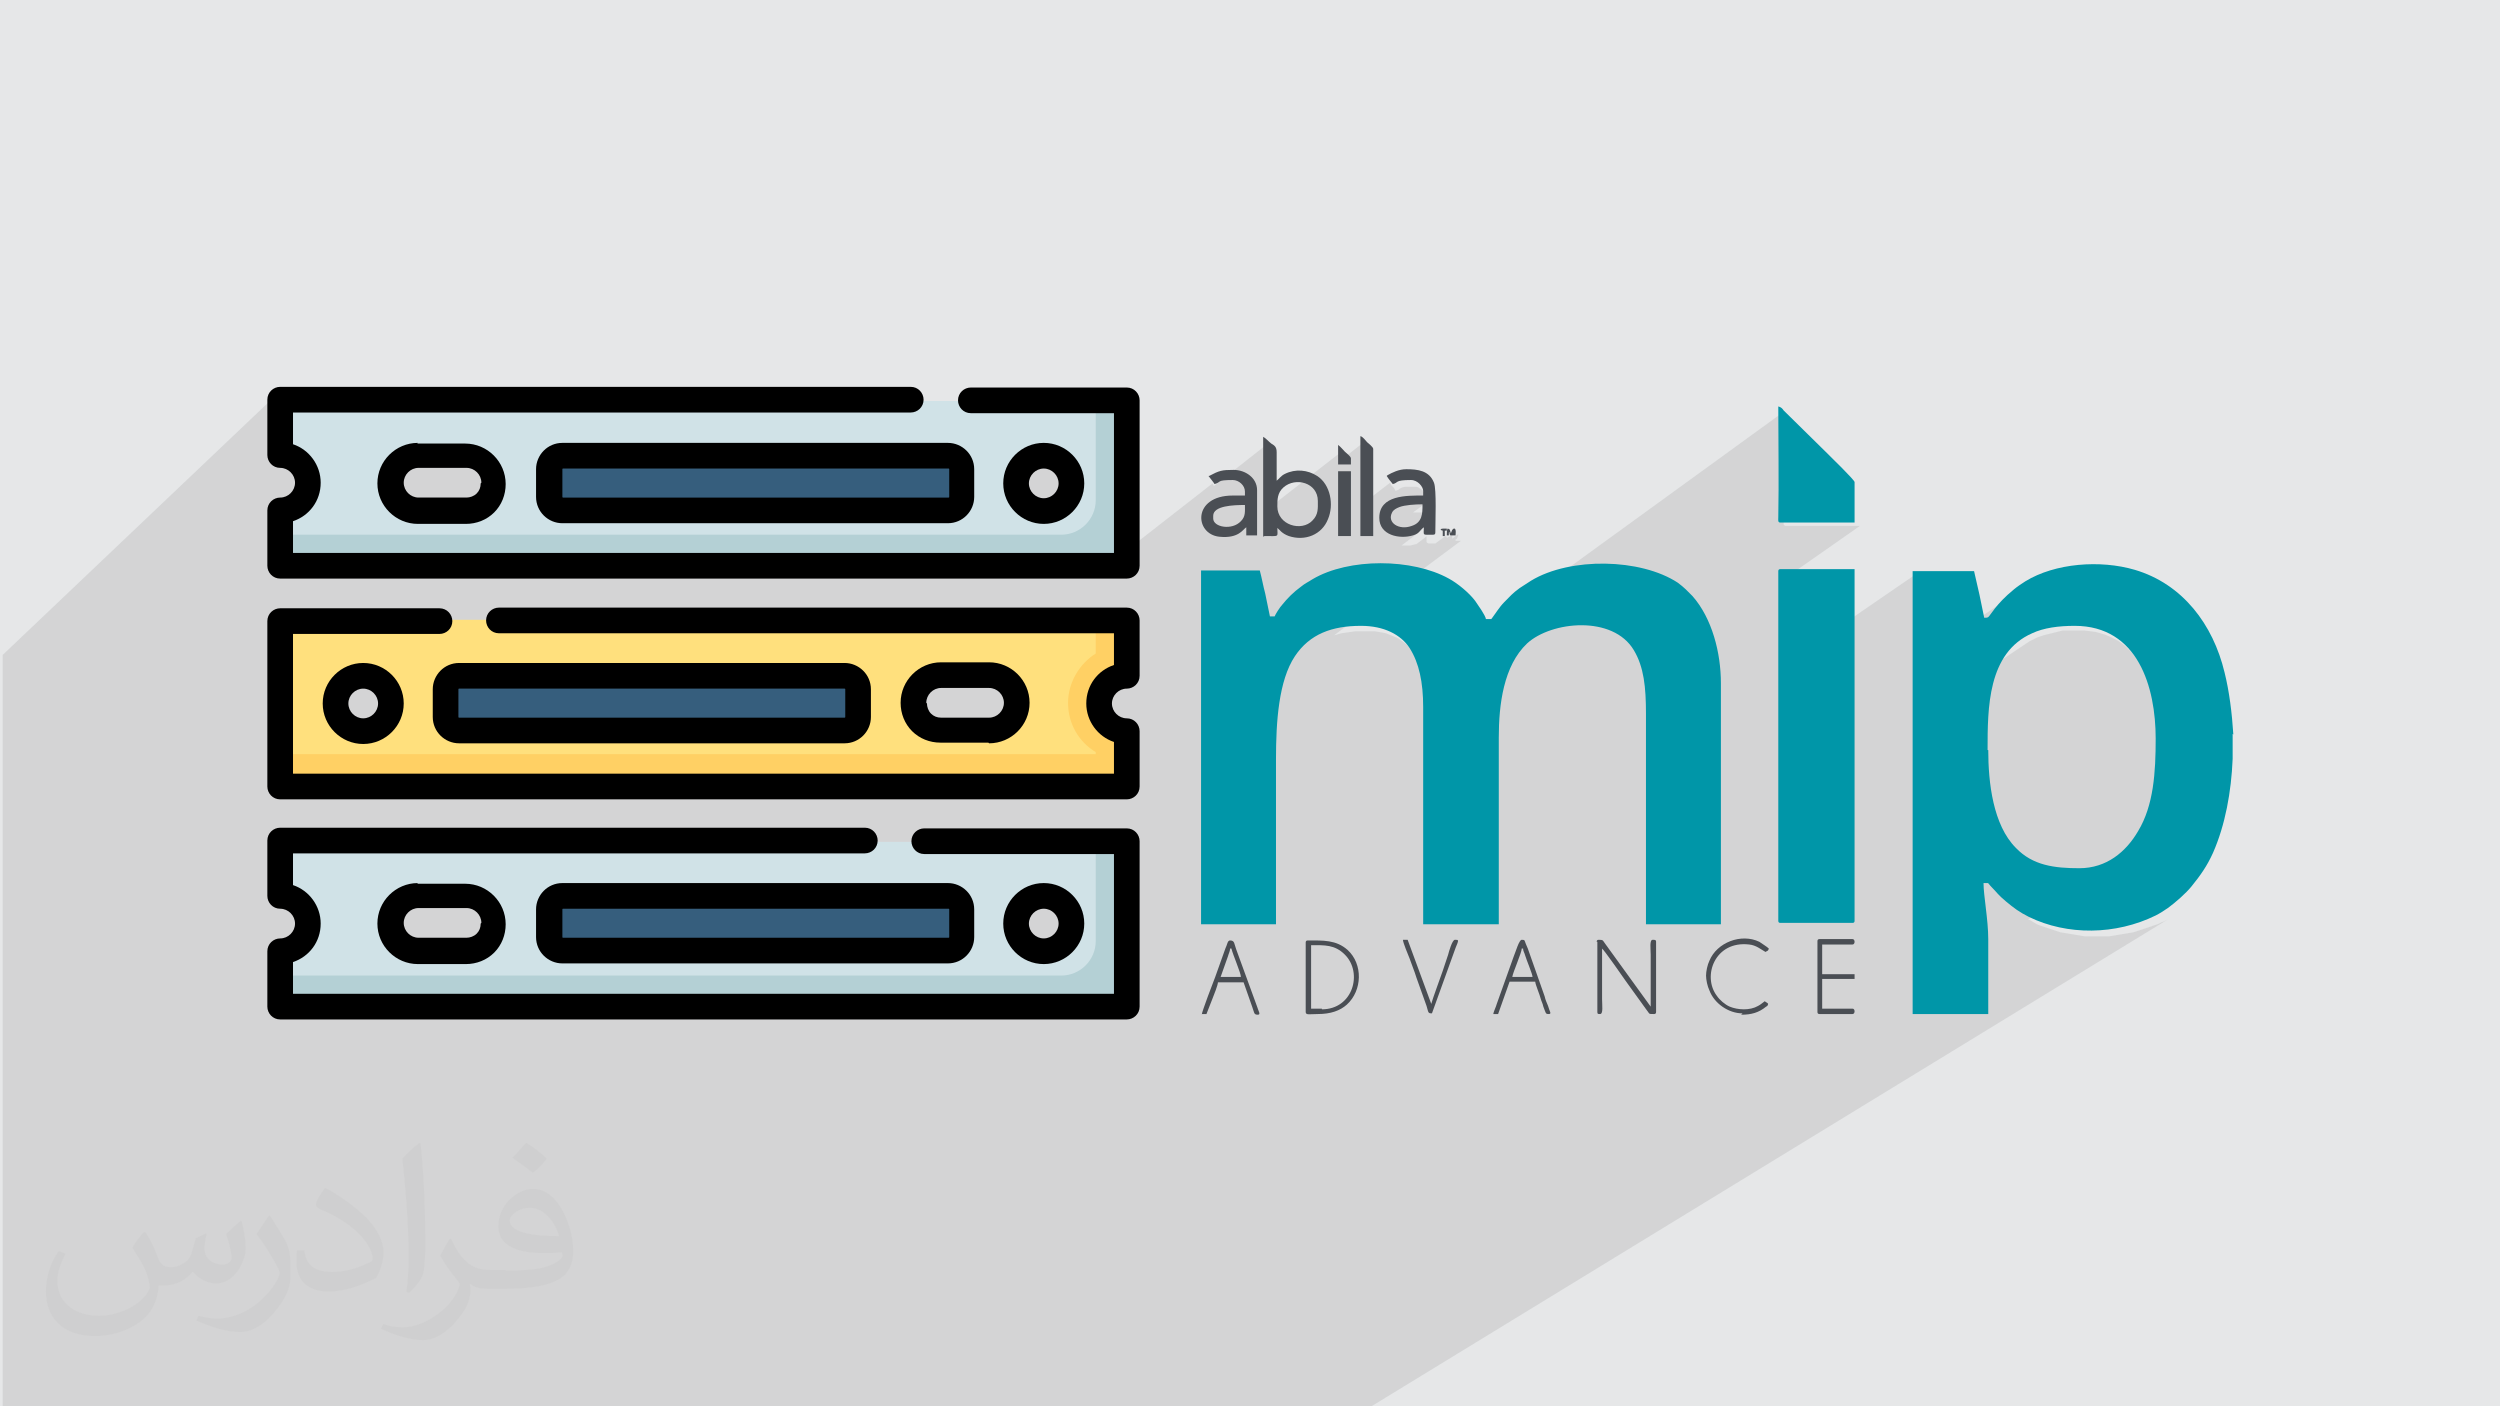 <?xml version="1.0" encoding="UTF-8"?>
<!DOCTYPE svg PUBLIC "-//W3C//DTD SVG 1.1//EN" "http://www.w3.org/Graphics/SVG/1.1/DTD/svg11.dtd">
<!-- Creator: CorelDRAW 2017 -->
<svg xmlns="http://www.w3.org/2000/svg" xml:space="preserve" width="3.703in" height="2.083in" version="1.1" style="shape-rendering:geometricPrecision; text-rendering:geometricPrecision; image-rendering:optimizeQuality; fill-rule:evenodd; clip-rule:evenodd"
viewBox="0 0 3703 2083"
 xmlns:xlink="http://www.w3.org/1999/xlink"
 enable-background="new 0 0 512 512">
 <defs>
  <style type="text/css">
   <![CDATA[
    .fil10 {fill:black}
    .fil3 {fill:#0096A8}
    .fil7 {fill:#365E7D}
    .fil4 {fill:#4A4E54}
    .fil6 {fill:#B4D0D5}
    .fil5 {fill:#D0E2E7}
    .fil0 {fill:#E6E7E8}
    .fil9 {fill:#FFD064}
    .fil8 {fill:#FFE07D}
    .fil2 {fill:#373435;fill-opacity:0.031}
    .fil1 {fill:#373435;fill-opacity:0.102}
   ]]>
  </style>
 </defs>
 <g id="Layer_x0020_1">
  <polygon class="fil0" points="0,0 3704,0 3704,2083 0,2083 "/>
  <path class="fil1" d="M311 2083l-3 0 -2 0 0 0 -5 0 -3 0 -3 0 -8 0 -2 0 -5 0 -7 0 -5 0 -6 0 -11 0 -1 0 -2 0 0 0 -5 0 -3 0 -3 0 -7 0 -2 0 0 0 -4 0 -3 0 -3 0 -2 0 -3 0 -1 0 -3 0 -3 0 -2 0 0 0 -6 0 -2 0 0 0 -9 0 -7 0 -4 0 -1 0 -2 0 -1 0 -2 0 0 0 -5 0 -5 0 -1 0 -2 0 -4 0 -9 0 0 0 -2 0 0 0 -1 0 -1 0 0 0 -17 0 0 0 -6 0 -7 0 -2 0 0 0 -4 0 -4 0 0 0 -2 0 -3 0 -4 0 -11 0 -2 0 -2 0 -16 0 -19 0 0 0 -6 0 -14 0 -1 0 -10 0 -6 0 0 -2 0 -1 0 -4 0 -8 0 0 0 -12 0 -1 0 -2 0 -7 0 -13 0 0 0 -8 0 -4 0 -2 0 -6 0 0 0 -7 0 -3 0 -1 0 -4 0 0 0 0 0 -2 0 -5 0 -1 0 -3 0 -1 0 -7 0 -1 0 -1 0 0 0 -4 0 -3 0 -10 0 -4 0 0 0 -7 0 -2 0 0 0 -5 0 -10 0 -3 0 -6 0 -6 0 0 0 -3 0 -2 0 -3 0 -6 0 -2 0 -6 0 -6 0 -1 0 -8 0 -3 0 -10 0 -9 0 -4 0 -2 0 -1 0 -11 0 -5 0 0 0 0 0 -6 0 -6 0 -2 0 -1 0 -13 0 0 0 -13 0 -1 0 -4 0 -10 0 -7 0 -1 0 -11 0 -6 0 -2 0 -3 0 -1 0 -2 0 -6 0 -2 0 -36 0 -18 0 -15 0 -29 0 -31 0 0 0 0 0 -1 0 -15 0 0 0 -3 0 -3 0 -2 0 -3 0 -7 0 -9 0 -2 0 0 0 -14 0 -1 0 0 0 -6 0 -1 0 -8 0 -3 0 -13 0 -2 0 -3 0 -16 0 -7 0 -2 0 -9 0 -12 0 -5 0 -18 0 -7 0 0 0 -16 0 -5 0 0 0 0 0 -1 0 -11 0 -11 0 0 0 0 0 -1 0 -15 0 -6 0 0 0 -9 0 -24 0 -13 0 -17 0 -3 0 -14 0 -2 0 -8 0 -14 0 -7 0 -10 0 -3 0 -10 0 -4 0 -4 0 0 0 -16 0 -1 0 -23 0 -4 0 -2 0 -18 0 -14 0 -3 0 -8 0 -6 0 -3 0 -5 0 -35 0 -18 0 -17 0 -26 0 -35 0 -17 0 -8 402 -382 -2 3 -2 3 -1 4 0 4 0 18 19 -18 0 37 19 -18 915 0 4 0 4 -1 3 -2 3 -2 -59 49 29 0 91 -76 -2 3 -2 3 -1 4 0 4 0 4 1 4 2 3 2 3 3 2 3 2 4 1 4 0 162 0 23 -19 0 19 27 0 0 204 141 -110 1 2 1 2 80 -63 0 79 27 -21 -1 1 -1 1 -1 1 -1 1 -1 1 -21 16 0 17 108 -84 0 12 33 -26 0 90 39 -30 1 2 1 2 1 1 1 1 1 1 1 1 1 2 1 2 3 -1 2 -1 1 -1 2 -1 2 -1 4 -1 5 0 8 0 4 0 3 1 3 2 3 2 2 3 2 3 1 3 0 3 0 7 -19 14 0 0 5 0 5 0 5 0 4 0 0 0 0 5 0 5 -1 5 -1 4 -2 4 -3 4 -4 3 -25 19 1 0 4 0 4 0 4 0 4 -1 4 -1 1 0 13 -10 2 -2 0 4 0 3 0 2 1 1 2 1 3 0 4 0 3 0 15 -11 0 0 0 0 0 0 1 1 1 0 0 2 3 -2 1 0 4 -3 0 1 0 1 0 1 0 1 0 1 0 1 9 -7 0 0 0 0 0 1 0 1 -2 5 -2 1 0 0 0 0 0 0 0 1 0 1 3 0 5 0 -188 140 4 -1 7 -2 7 -1 7 -1 7 -1 8 0 8 0 6 0 6 0 6 1 6 1 5 1 5 2 5 2 5 2 4 2 4 3 4 3 4 3 3 3 3 3 3 4 3 4 3 4 2 4 2 4 2 5 2 4 152 -110 -4 3 -3 3 -3 2 -3 2 -2 2 -3 2 -3 3 -3 3 -3 3 -3 3 -2 3 -2 3 -2 2 419 -304 0 5 0 5 0 5 0 5 0 5 0 5 0 5 0 5 0 5 0 5 0 5 0 5 0 5 0 5 0 5 0 5 0 5 0 5 0 5 0 5 0 5 0 5 0 5 0 5 0 5 0 5 0 5 0 5 0 5 0 5 0 5 0 5 0 2 0 2 0 1 0 1 0 1 1 1 1 1 1 0 110 0 -113 79 0 127 198 -136 0 128 159 -107 -2 1 -2 2 -2 2 -2 2 -9 8 -8 7 -6 7 -5 6 -4 5 -3 4 -2 3 -1 2 -1 1 0 0 -112 75 0 66 166 -111 6 -3 6 -3 3 -1 3 -1 3 -1 4 -1 4 -1 4 -1 4 -1 4 -1 4 -1 4 -1 4 0 4 0 4 0 4 0 4 0 4 0 9 0 8 1 8 1 7 2 7 2 7 3 6 3 6 3 6 4 5 4 5 5 5 5 4 5 4 5 4 6 4 6 3 6 3 6 3 7 2 7 2 7 2 7 2 7 2 7 1 7 1 7 1 7 1 7 1 7 0 7 0 7 0 7 0 5 0 5 0 5 0 5 0 5 0 5 0 5 0 5 0 5 0 5 0 5 0 5 0 4 -1 4 0 3 119 -75 0 0 -119 75 0 1 -1 4 -1 4 -1 4 -1 4 -1 4 -1 4 -1 4 -1 4 -1 4 -1 4 -1 4 -2 4 -2 4 -2 4 -2 4 -2 4 -2 4 -4 6 -4 6 -4 5 -4 5 -5 5 -5 5 -5 4 -5 4 -6 3 -128 80 3 1 5 3 5 3 5 2 6 2 6 2 6 2 6 2 6 2 6 1 6 1 6 1 6 1 6 1 6 1 6 0 6 0 6 0 6 0 6 0 6 0 6 -1 6 -1 6 -1 6 -1 6 -1 6 -1 6 -2 6 -2 6 -2 6 -2 6 -2 6 -2 6 -3 3 -1 2 -1 2 -1 2 -1 -1199 733 -1 0 -11 0 -101 0 -52 0 -12 0 -13 0 -1 0 -10 0 -27 0 -8 0 -7 0 -20 0 -14 0 -1 0 -18 0 -10 0 -17 0 -12 0 -1 0 -1 0 -1 0 -3 0 0 0 -26 0 -11 0 -4 0 -1 0 -8 0 -3 0 -40 0 -5 0 -1 0 -19 0 -1 0 -8 0 -8 0 -2 0 0 0 -1 0 -6 0 -10 0 -3 0 -11 0 -22 0 -1 0 -7 0 -15 0 -11 0 -20 0 -14 0 -1 0 -13 0 -10 0 -20 0 -10 0 -10 0 -6 0 -6 0 0 0 -6 0 -2 0 -1 0 0 0 -6 0 -7 0 -20 0 -2 0 -2 0 -28 0 -7 0 -4 0 -5 0 -2 0 -9 0 -2 0 -5 0 -20 0 0 0 -19 0 -1 0 -3 0 -18 0 -3 0 -3 0 -21 0 -16 0 -6 0 -5 0 -9 0 -5 0 0 0 -15 0 -1 0 -11 0 -5 0 -34 0 -10 0 -1 0 -22 0 -39 0 -1 0 -7 0 -6 0 -1 0 0 0 -2 0 -4 0 -13 0 -21 0 -14 0 -11 0 -7 0 -1 0 -2 0 -10 0 0 0 -2 0 -4 0 -3 0 -10 0 -10 0 -2 0 0 0 -39 0 -2 0 -10 0 -5 0 -47 0 -27 0 -11 0 -20 0 -1 0 -9 0 -29 0 -9 0 -17 0 -1 0 -2 0 -11 0 -3 0 -1 0 -34 0 -10 0 -6 0 -1 0 -9 0 -6 0 -12 0 -6 0 -4 0 0 0 -7 0 0 0 -4 0 -5 0 -11 0 -1 0 -7 0 -5 0 -1 0 -2 0 -17 0 -2 0 -10 0 -4 0 0 0 -2 0 -1 0 0 0 -1 0 -2 0 -1 0 -2 0 -1 0 0 0 -1 0 -2 0 -4 0 -2 0 -1 0 -2 0 -1 0 -1 0 -2 0 -1 0 -1 0 -19 0 -1 0 0 0 0 0 -1 0 -13 0 -16 0 0 0 -3 0 -3 0 0 0 -2 0 -9 0 -1 0 -3 0 -3 0 -4 0zm1357 -1509l0 0z"/>
  <path class="fil2" d="M216 1826c7,11 12,21 16,32 3,7 5,19 21,19 5,0 11,-1 17,-5 7,-3 12,-9 14,-17l6 -21 15 -7 1 1c-2,8 -3,16 -3,21 0,18 15,24 27,24 7,0 13,-4 13,-10 0,-8 -4,-23 -8,-35 7,-7 14,-14 22,-20l1 1c4,15 6,30 6,40 0,10 -4,20 -8,27 -7,14 -20,25 -36,25 -12,0 -25,-6 -34,-17l-1 0c-9,11 -22,20 -43,20l-7 0c-1,14 -4,24 -9,33 -13,25 -50,42 -85,42 -49,0 -73,-28 -73,-66 0,-23 8,-45 19,-60l10 4c-7,14 -12,27 -12,40 0,35 29,52 62,52 31,0 68,-19 75,-42 -3,-25 -12,-36 -26,-59 4,-7 10,-15 17,-23l1 0 0 0 0 0 0 0zm564 -133c10,6 20,14 30,23 -6,8 -12,15 -21,21 -10,-8 -20,-15 -30,-22 7,-8 14,-15 20,-22l0 0 0 0 0 0zm5 96c-17,0 -30,11 -30,19 0,17 33,23 73,23 -5,-20 -22,-42 -43,-42zm-37 93c22,0 41,-1 55,-4 16,-4 30,-12 30,-18 0,-2 0,-3 -1,-5 -9,1 -19,1 -29,1 -29,0 -52,-7 -61,-23 -2,-5 -4,-10 -4,-16 0,-16 7,-32 19,-42 10,-9 21,-14 33,-14 20,0 37,16 48,42 6,14 11,30 11,51 0,14 -4,25 -12,34 -16,15 -45,21 -90,21l-20 0 0 0 -5 0c-11,0 -19,-2 -25,-7l-1 0c0,3 1,5 1,7 0,10 -3,23 -10,33 -20,30 -42,43 -60,43 -19,0 -42,-7 -63,-17l4 -7c7,3 16,5 29,5 34,0 78,-33 84,-64 -1,-3 -4,-6 -7,-10 -10,-12 -16,-22 -22,-32 5,-10 10,-18 14,-25l2 0c14,29 28,46 57,46l5 0 0 0 21 0 0 0 0 0 0 0zm-146 31c2,-14 3,-29 3,-43l0 -21c0,-39 -5,-96 -9,-133 7,-8 17,-17 25,-23l2 1c5,47 7,101 7,151 0,13 -1,26 -2,35 -1,12 -8,21 -22,35l-3 -1 0 0 0 0 0 0zm-151 -62c1,18 10,33 41,33 20,0 36,-5 55,-14 3,-1 5,-3 5,-5 0,-12 -9,-27 -24,-41 -14,-13 -34,-25 -52,-32 -6,-3 -8,-5 -8,-8 0,-5 7,-16 13,-24l2 0c20,11 43,27 60,44 15,16 25,33 25,51 0,13 -4,26 -11,38 -22,11 -46,20 -70,20 -29,0 -48,-14 -48,-45 0,-3 0,-9 1,-16l10 0 0 0 0 0 0 0zm-52 -52l18 29c7,11 13,22 13,41l0 24c0,19 -12,39 -32,60 -15,14 -29,20 -42,20 -19,0 -40,-6 -65,-17l3 -7c8,2 17,4 28,4 36,0 72,-26 89,-58 2,-4 3,-7 3,-9 0,-4 -2,-8 -4,-11 -9,-17 -19,-33 -30,-47 6,-9 12,-18 18,-27l1 0z"/>
  <g id="_1675501997856">
   <path class="fil3" d="M1887 913l-6 0 -7 -34c-3,-11 -5,-23 -8,-34l-87 0 0 524 111 0 0 -245c0,-55 4,-116 28,-152 22,-33 55,-45 98,-45 34,0 59,13 72,33 14,22 20,51 20,87l0 322 112 0 0 -277c0,-48 7,-106 42,-139 36,-33 127,-42 158,10 15,25 18,55 18,94l0 312 111 0 0 -357c0,-45 -13,-96 -42,-129l-10 -10c-3,-3 -8,-7 -12,-10 -55,-36 -159,-38 -217,-3l-17 11c-11,8 -14,12 -23,21 -7,7 -13,17 -19,25l-8 0c-1,-6 -12,-21 -16,-27 -9,-12 -26,-26 -39,-33 -54,-30 -148,-31 -202,1 -6,4 -11,6 -17,11 -11,8 -20,17 -28,27 -3,3 -10,14 -11,17l0 0z"/>
   <path class="fil3" d="M2944 1111c0,-62 0,-144 66,-173 17,-8 39,-11 63,-11 94,0 120,91 120,167 0,50 -3,99 -26,137 -18,31 -47,55 -87,55 -37,0 -69,-4 -94,-30 -34,-34 -41,-97 -41,-145l0 0zm363 -24l0 37c-2,49 -11,98 -29,139 -9,20 -19,34 -32,50 -8,10 -24,24 -35,32 -6,4 -12,8 -18,11 -59,29 -131,30 -188,2 -14,-7 -22,-13 -34,-23 -12,-10 -13,-13 -21,-21 -7,-7 -2,-6 -12,-6 0,19 7,54 7,83l0 111 -112 0 0 -656 91 0 8 35c2,11 5,23 7,34 5,0 4,0 6,-1 3,-2 11,-19 38,-41 6,-5 11,-8 17,-12 44,-27 111,-32 162,-17 71,21 116,81 133,152 7,28 11,60 13,92l0 0z"/>
   <path class="fil3" d="M2634 846l0 518c0,2 1,3 3,3l107 0c2,0 3,-1 3,-3l0 -521 -110 0c-2,0 -3,1 -3,3l0 0z"/>
   <path class="fil3" d="M2637 774l110 0 0 -60c0,-3 -36,-38 -41,-43l-64 -63c-2,-3 -4,-5 -8,-6 0,52 1,111 0,164 0,4 -1,8 3,8z"/>
   <path class="fil4" d="M1892 750c0,-10 0,-20 9,-28 18,-16 51,-7 51,20 0,11 1,20 -8,29 -16,17 -52,7 -52,-21zm-19 44c23,0 19,2 19,-12 3,2 6,8 17,12 24,8 49,-2 58,-25 9,-21 4,-51 -16,-64 -14,-9 -32,-11 -48,-3 -6,3 -8,7 -12,10 0,-14 0,-28 0,-42 0,-8 -3,-10 -8,-13 -4,-3 -8,-8 -12,-10l0 148 0 0z"/>
   <path class="fil4" d="M2107 748c0,12 0,26 -16,31 -19,7 -37,-5 -29,-20 2,-4 6,-6 11,-8 8,-3 23,-4 34,-4l0 0zm-53 -43c3,5 6,8 9,12 9,-2 2,-6 27,-6 10,0 18,10 18,16l0 7c-24,0 -65,-1 -65,33 0,26 30,32 50,26 10,-3 9,-7 16,-12 0,13 -3,11 14,11 2,0 3,-1 3,-3 0,-16 2,-64 -2,-74 -7,-18 -24,-20 -41,-20 -11,0 -21,5 -28,9z"/>
   <path class="fil4" d="M1797 769l0 -5c0,-15 30,-16 47,-16 0,10 1,17 -6,24 -13,14 -41,9 -41,-4l0 0zm-7 -64c3,4 8,10 9,12 11,-3 2,-6 27,-6 9,0 18,8 18,17l0 6 -18 0c-60,0 -57,57 -20,61 29,3 35,-11 40,-14l0 12 16 0 0 -67c0,-18 -17,-30 -35,-30 -17,0 -21,1 -36,9z"/>
   <path class="fil4" d="M2015 794l19 0 0 -129c0,-3 -7,-8 -9,-10 -3,-3 -6,-8 -10,-9l0 148z"/>
   <path class="fil4" d="M2366 1395l0 104c0,3 1,3 4,3 5,0 3,-13 3,-22l0 -75c3,2 33,45 35,48l31 43c5,6 2,6 11,6 2,0 3,-1 3,-3l0 -104c0,-3 -2,-3 -5,-3 -5,0 -3,13 -3,22l0 77 -68 -94c-3,-4 -2,-5 -9,-5 -2,0 -3,1 -3,3z"/>
   <path class="fil4" d="M1958 1494l-16 0 0 -94c20,0 35,-1 50,14 27,27 12,81 -34,81l0 0zm-24 -99l0 104c0,5 6,3 18,3 19,0 33,-5 43,-14 23,-21 24,-60 1,-81 -17,-15 -36,-14 -59,-14 -2,0 -3,1 -3,3l0 0z"/>
   <path class="fil4" d="M2692 1395l0 104c0,2 1,3 3,3l49 0c4,0 4,-8 0,-8l-45 0 0 -44 48 0 0 -7 -48 0 0 -44 45 0c4,0 4,-8 0,-8l-49 0c-2,0 -3,1 -3,3z"/>
   <polygon class="fil4" points="1982,794 2001,794 2001,698 1982,698 "/>
   <path class="fil4" d="M1822 1405l2 0c2,9 14,36 14,42l-30 0 11 -31c1,-4 3,-7 3,-11zm-42 97l7 0c3,-7 6,-16 9,-23 2,-5 8,-20 8,-24l38 0 13 37c3,8 2,11 8,11 5,0 1,-5 -1,-12l-31 -85c-3,-8 -2,-13 -9,-13 -4,0 -4,6 -7,12l-15 42c-2,5 -20,52 -20,56l0 0z"/>
   <path class="fil4" d="M2254 1405l2 0c0,4 2,6 3,10 2,7 11,28 11,32l-30 0c1,-7 14,-36 14,-42l0 0zm-42 97l7 0 17 -48 38 0c0,4 7,20 8,25 1,4 3,7 4,12 4,10 3,11 8,11 5,0 1,-4 -1,-12 -2,-5 -4,-9 -5,-14l-25 -71c-1,-3 -2,-4 -3,-7 -2,-5 -1,-6 -6,-6 -4,0 -9,18 -12,25l-25 70c-1,4 -4,10 -5,14l0 0z"/>
   <path class="fil4" d="M2579 1503c15,0 26,-3 37,-12 2,-1 2,-1 3,-4 -1,-2 -3,-2 -5,-4 -3,2 -6,5 -10,7 -12,7 -30,6 -42,1 -7,-3 -15,-10 -19,-16 -22,-29 -3,-82 48,-76 10,1 17,7 24,11 3,-2 4,-1 5,-5 -3,-3 -10,-7 -14,-10 -27,-13 -63,1 -74,28 -3,6 -5,16 -5,22 0,6 2,16 5,22 7,19 28,34 49,34l0 0z"/>
   <path class="fil4" d="M2121 1501l35 -97c5,-12 5,-12 -1,-12 -4,0 -9,18 -10,22 -3,9 -5,15 -8,24 -2,6 -16,44 -17,49l-35 -95 -7 0c0,4 8,23 10,28 3,9 7,18 10,28l15 42c3,10 2,11 8,11l0 0z"/>
   <path class="fil4" d="M1982 688l19 0 0 -9c0,-3 -7,-8 -9,-10 -3,-3 -6,-7 -10,-10l0 29z"/>
   <path class="fil4" d="M2143 793l3 0c0,-1 0,-2 0,-3 0,-2 0,-1 1,-2 0,3 0,3 1,5l3 0 5 0c0,-4 1,-7 -1,-10 -3,0 -2,0 -4,2l-2 5c-2,-8 -2,-6 -5,-7 -1,3 -1,6 -1,10l0 0z"/>
   <path class="fil4" d="M2137 786l0 8 3 0 0 -8 3 0 0 -3 -6 0c-3,0 -5,2 0,3z"/>
   <g>
    <g>
     <g>
      <path class="fil5" d="M415 593l0 82c23,0 41,18 41,41 0,23 -18,41 -41,41l0 82 1254 0 0 -245 -1254 0zm304 151c-7,7 -18,12 -29,12l-71 0c-23,0 -41,-18 -41,-41 0,-23 18,-41 41,-41l71 0c23,0 41,18 41,41 0,11 -5,21 -12,29l0 0zm827 12c-23,0 -41,-18 -41,-41 0,-23 18,-41 41,-41 23,0 41,18 41,41 0,23 -18,41 -41,41z"/>
     </g>
     <g>
      <path class="fil6" d="M1623 593l0 148c0,28 -23,51 -51,51l-1157 0 0 46 1254 0 0 -245 -46 0z"/>
     </g>
     <g>
      <path class="fil7" d="M813 736l0 -41c0,-11 9,-20 20,-20l571 0c11,0 20,9 20,20l0 41c0,11 -9,20 -20,20l-571 0c-11,0 -20,-9 -20,-20z"/>
     </g>
    </g>
    <g>
     <g>
      <path class="fil5" d="M415 1246l0 82c23,0 41,18 41,41 0,23 -18,41 -41,41l0 82 1254 0 0 -245 -1254 0zm304 151c-7,7 -18,12 -29,12l-71 0c-23,0 -41,-18 -41,-41 0,-23 18,-41 41,-41l71 0c23,0 41,18 41,41 0,11 -5,21 -12,29zm827 12c-23,0 -41,-18 -41,-41 0,-23 18,-41 41,-41 23,0 41,18 41,41 0,23 -18,41 -41,41z"/>
     </g>
     <g>
      <path class="fil6" d="M1623 1246l0 148c0,28 -23,51 -51,51l-1157 0 0 46 1254 0 0 -245 -46 0 0 0z"/>
     </g>
     <g>
      <path class="fil7" d="M813 1388l0 -41c0,-11 9,-20 20,-20l571 0c11,0 20,9 20,20l0 41c0,11 -9,20 -20,20l-571 0c-11,0 -20,-9 -20,-20z"/>
     </g>
    </g>
    <g>
     <g>
      <path class="fil8" d="M415 919l0 245 1254 0 0 -82c-23,0 -41,-18 -41,-41 0,-23 18,-41 41,-41l0 -82 -1254 0zm938 122c0,-23 18,-41 41,-41l71 0c23,0 41,18 41,41 0,23 -18,41 -41,41l-71 0c-11,0 -21,-5 -29,-12 -7,-7 -12,-18 -12,-29l0 0zm-856 0c0,-23 18,-41 41,-41 23,0 41,18 41,41 0,23 -18,41 -41,41 -23,0 -41,-18 -41,-41z"/>
     </g>
     <g>
      <path class="fil9" d="M1669 1001l0 -82 -46 0 0 49c-24,15 -41,43 -41,73 0,31 16,58 41,73l0 3 -1208 0 0 46 1254 0 0 -82c-23,0 -41,-18 -41,-41 0,-23 18,-41 41,-41l0 0z"/>
     </g>
     <g>
      <path class="fil7" d="M1271 1062l0 -41c0,-11 -9,-20 -20,-20l-571 0c-11,0 -20,9 -20,20l0 41c0,11 9,20 20,20l571 0c11,0 20,-9 20,-20z"/>
     </g>
    </g>
    <g>
     <path class="fil10" d="M1606 716c0,-33 -27,-60 -60,-60 -33,0 -60,27 -60,60 0,33 27,60 60,60 33,0 60,-27 60,-60zm-82 0c0,-12 10,-22 22,-22 12,0 22,10 22,22 0,12 -10,22 -22,22 -12,0 -22,-10 -22,-22z"/>
     <path class="fil10" d="M1669 574l-231 0c-10,0 -19,8 -19,19 0,10 8,19 19,19l212 0 0 207 -1216 0 0 -47c24,-8 41,-30 41,-57 0,-26 -17,-49 -41,-57l0 -47 915 0c10,0 19,-8 19,-19 0,-10 -8,-19 -19,-19l-934 0c-10,0 -19,8 -19,19l0 82c0,10 8,19 19,19 12,0 22,10 22,22 0,12 -10,22 -22,22 -10,0 -19,8 -19,19l0 82c0,10 8,19 19,19l1254 0c10,0 19,-8 19,-19l0 -245c0,-10 -8,-19 -19,-19l0 0z"/>
     <path class="fil10" d="M619 656c-33,0 -60,27 -60,60 0,33 27,60 60,60l71 0c16,0 31,-6 42,-17 0,0 0,0 0,0 11,-11 17,-26 17,-42 0,-33 -27,-60 -60,-60l-71 0zm93 60c0,6 -2,11 -6,15 -4,4 -10,6 -15,6l-71 0c-12,0 -22,-10 -22,-22 0,-12 10,-22 22,-22l71 0c12,0 22,10 22,22z"/>
     <path class="fil10" d="M794 695l0 41c0,22 18,39 39,39l571 0c22,0 39,-18 39,-39l0 -41c0,-22 -18,-39 -39,-39l-571 0c-22,0 -39,18 -39,39l0 0zm612 0l0 41c0,1 -1,1 -1,1l-571 0c-1,0 -1,-1 -1,-1l0 -41c0,-1 1,-1 1,-1l571 0c1,0 1,1 1,1l0 0z"/>
     <path class="fil10" d="M1669 1227l-300 0c-10,0 -19,8 -19,19 0,10 8,19 19,19l281 0 0 207 -1216 0 0 -47c24,-8 41,-30 41,-57 0,-26 -17,-49 -41,-57l0 -47 847 0c10,0 19,-8 19,-19 0,-10 -8,-19 -19,-19l-866 0c-10,0 -19,8 -19,19l0 82c0,10 8,19 19,19 12,0 22,10 22,22 0,12 -10,22 -22,22 -10,0 -19,8 -19,19l0 82c0,10 8,19 19,19l1254 0c10,0 19,-8 19,-19l0 -245c0,-10 -8,-19 -19,-19l0 0z"/>
     <path class="fil10" d="M1606 1368c0,-33 -27,-60 -60,-60 -33,0 -60,27 -60,60 0,33 27,60 60,60 33,0 60,-27 60,-60zm-82 0c0,-12 10,-22 22,-22 12,0 22,10 22,22 0,12 -10,22 -22,22 -12,0 -22,-10 -22,-22z"/>
     <path class="fil10" d="M619 1308c-33,0 -60,27 -60,60 0,33 27,60 60,60l71 0c16,0 31,-6 42,-17l0 0c11,-11 17,-26 17,-42 0,-33 -27,-60 -60,-60l-71 0zm93 60c0,6 -2,11 -6,15 -4,4 -10,6 -15,6l-71 0c-12,0 -22,-10 -22,-22 0,-12 10,-22 22,-22l71 0c12,0 22,10 22,22z"/>
     <path class="fil10" d="M794 1347l0 41c0,22 18,39 39,39l571 0c22,0 39,-18 39,-39l0 -41c0,-22 -18,-39 -39,-39l-571 0c-22,0 -39,18 -39,39l0 0zm612 0l0 41c0,1 -1,1 -1,1l-571 0c-1,0 -1,-1 -1,-1l0 -41c0,-1 1,-1 1,-1l571 0c1,0 1,1 1,1l0 0z"/>
     <path class="fil10" d="M478 1042c0,33 27,60 60,60 33,0 60,-27 60,-60 0,-33 -27,-60 -60,-60 -33,0 -60,27 -60,60zm82 0c0,12 -10,22 -22,22 -12,0 -22,-10 -22,-22 0,-12 10,-22 22,-22 12,0 22,10 22,22z"/>
     <path class="fil10" d="M1465 1101c33,0 60,-27 60,-60 0,-33 -27,-60 -60,-60l-71 0c-33,0 -60,27 -60,60 0,16 6,31 17,42 11,11 26,17 42,17l71 0zm-93 -60c0,-12 10,-22 22,-22l71 0c12,0 22,10 22,22 0,12 -10,22 -22,22l-71 0c-6,0 -11,-2 -15,-6 -4,-4 -6,-10 -6,-15l0 0z"/>
     <path class="fil10" d="M1669 900l-930 0c-10,0 -19,8 -19,19 0,10 8,19 19,19l911 0 0 47c-24,8 -41,30 -41,57 0,26 17,49 41,57l0 47 -1216 0 0 -207 217 0c10,0 19,-8 19,-19 0,-10 -8,-19 -19,-19l-236 0c-10,0 -19,8 -19,19l0 245c0,10 8,19 19,19l1254 0c10,0 19,-8 19,-19l0 -82c0,-10 -8,-19 -19,-19 -12,0 -22,-10 -22,-22 0,-12 10,-22 22,-22 10,0 19,-8 19,-19l0 -82c0,-10 -8,-19 -19,-19l0 0z"/>
     <path class="fil10" d="M641 1021l0 41c0,22 18,39 39,39l571 0c22,0 39,-18 39,-39l0 -41c0,-22 -18,-39 -39,-39l-571 0c-22,0 -39,18 -39,39l0 0zm38 0c0,-1 1,-1 1,-1l571 0c1,0 1,1 1,1l0 41c0,1 -1,1 -1,1l-571 0c-1,0 -1,-1 -1,-1l0 -41 0 0z"/>
    </g>
   </g>
  </g>
 </g>
</svg>
